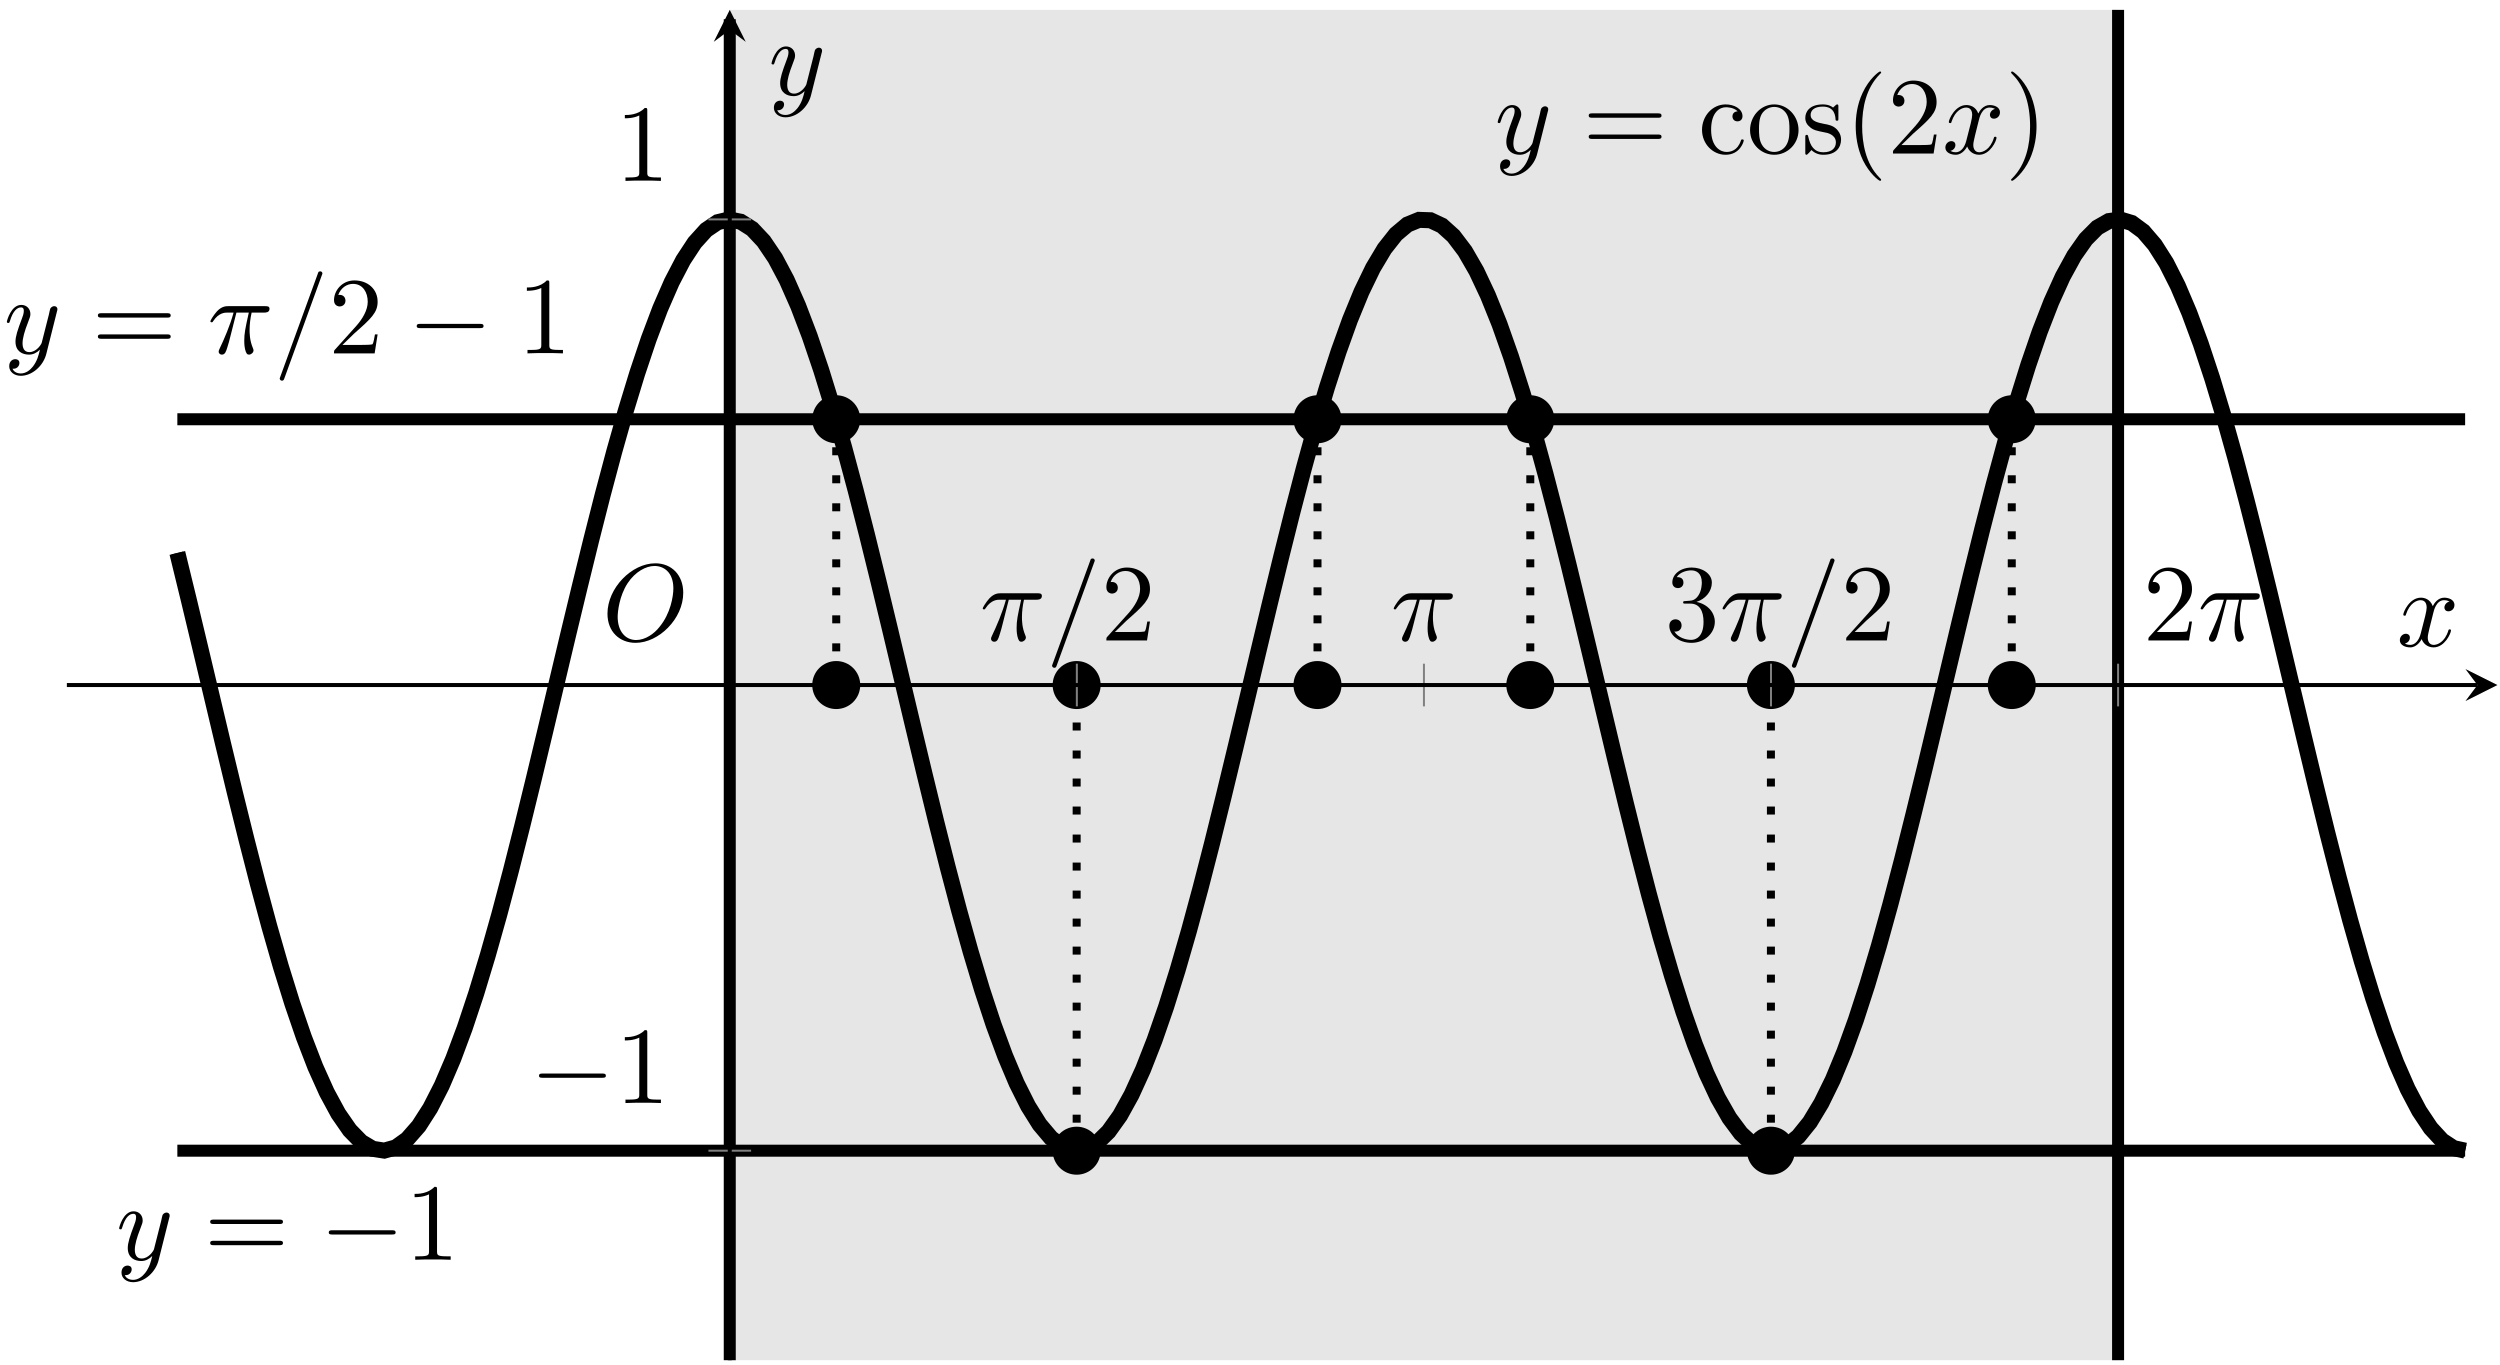 <?xml version="1.0" encoding="UTF-8"?>
<svg xmlns="http://www.w3.org/2000/svg" xmlns:xlink="http://www.w3.org/1999/xlink" width="249pt" height="136pt" viewBox="0 0 249 136" version="1.1">
<defs>
<g>
<symbol overflow="visible" id="glyph0-0">
<path style="stroke:none;" d=""/>
</symbol>
<symbol overflow="visible" id="glyph0-1">
<path style="stroke:none;" d="M 5.297 -4.156 C 5.344 -4.312 5.344 -4.328 5.344 -4.406 C 5.344 -4.609 5.188 -4.703 5.031 -4.703 C 4.922 -4.703 4.75 -4.641 4.641 -4.469 C 4.625 -4.422 4.531 -4.078 4.5 -3.875 C 4.422 -3.594 4.344 -3.297 4.281 -3.016 L 3.781 -1.047 C 3.734 -0.891 3.266 -0.125 2.547 -0.125 C 2 -0.125 1.875 -0.594 1.875 -1 C 1.875 -1.5 2.062 -2.188 2.438 -3.141 C 2.609 -3.594 2.656 -3.703 2.656 -3.922 C 2.656 -4.422 2.297 -4.828 1.75 -4.828 C 0.719 -4.828 0.312 -3.234 0.312 -3.141 C 0.312 -3.031 0.422 -3.031 0.453 -3.031 C 0.562 -3.031 0.562 -3.047 0.625 -3.234 C 0.922 -4.25 1.359 -4.578 1.719 -4.578 C 1.812 -4.578 2 -4.578 2 -4.234 C 2 -3.953 1.891 -3.672 1.812 -3.469 C 1.375 -2.312 1.172 -1.688 1.172 -1.172 C 1.172 -0.203 1.859 0.125 2.516 0.125 C 2.938 0.125 3.297 -0.062 3.609 -0.375 C 3.469 0.203 3.344 0.734 2.906 1.312 C 2.625 1.672 2.203 2 1.703 2 C 1.547 2 1.062 1.969 0.875 1.531 C 1.047 1.531 1.188 1.531 1.344 1.406 C 1.453 1.312 1.562 1.172 1.562 0.953 C 1.562 0.625 1.266 0.578 1.156 0.578 C 0.906 0.578 0.547 0.75 0.547 1.281 C 0.547 1.828 1.031 2.234 1.703 2.234 C 2.828 2.234 3.953 1.25 4.25 0.016 Z M 5.297 -4.156 "/>
</symbol>
<symbol overflow="visible" id="glyph0-2">
<path style="stroke:none;" d="M 2.891 -4.062 L 4.125 -4.062 C 3.766 -2.453 3.672 -1.984 3.672 -1.25 C 3.672 -1.094 3.672 -0.797 3.75 -0.422 C 3.859 0.047 3.984 0.125 4.141 0.125 C 4.359 0.125 4.594 -0.078 4.594 -0.297 C 4.594 -0.359 4.594 -0.375 4.531 -0.531 C 4.203 -1.312 4.203 -2.031 4.203 -2.328 C 4.203 -2.906 4.281 -3.5 4.406 -4.062 L 5.656 -4.062 C 5.797 -4.062 6.188 -4.062 6.188 -4.438 C 6.188 -4.703 5.953 -4.703 5.75 -4.703 L 2.094 -4.703 C 1.859 -4.703 1.438 -4.703 0.953 -4.188 C 0.578 -3.766 0.297 -3.266 0.297 -3.203 C 0.297 -3.203 0.297 -3.094 0.422 -3.094 C 0.516 -3.094 0.531 -3.141 0.594 -3.234 C 1.141 -4.062 1.766 -4.062 1.984 -4.062 L 2.609 -4.062 C 2.25 -2.75 1.672 -1.422 1.203 -0.438 C 1.125 -0.266 1.125 -0.25 1.125 -0.172 C 1.125 0.031 1.297 0.125 1.438 0.125 C 1.766 0.125 1.859 -0.188 1.984 -0.594 C 2.141 -1.094 2.141 -1.109 2.281 -1.656 Z M 2.891 -4.062 "/>
</symbol>
<symbol overflow="visible" id="glyph0-3">
<path style="stroke:none;" d="M 4.781 -7.766 C 4.844 -7.906 4.844 -7.953 4.844 -7.969 C 4.844 -8.078 4.75 -8.172 4.625 -8.172 C 4.547 -8.172 4.469 -8.141 4.438 -8.078 L 0.656 2.312 C 0.594 2.453 0.594 2.5 0.594 2.516 C 0.594 2.625 0.703 2.719 0.812 2.719 C 0.953 2.719 1 2.656 1.062 2.469 Z M 4.781 -7.766 "/>
</symbol>
<symbol overflow="visible" id="glyph0-4">
<path style="stroke:none;" d="M 3.641 -3.297 C 3.703 -3.578 3.953 -4.578 4.719 -4.578 C 4.781 -4.578 5.031 -4.578 5.266 -4.438 C 4.969 -4.391 4.75 -4.109 4.75 -3.844 C 4.75 -3.672 4.859 -3.469 5.156 -3.469 C 5.406 -3.469 5.75 -3.672 5.75 -4.094 C 5.75 -4.672 5.109 -4.828 4.734 -4.828 C 4.094 -4.828 3.719 -4.25 3.594 -3.984 C 3.312 -4.719 2.719 -4.828 2.406 -4.828 C 1.281 -4.828 0.656 -3.406 0.656 -3.141 C 0.656 -3.031 0.766 -3.031 0.781 -3.031 C 0.875 -3.031 0.906 -3.047 0.922 -3.156 C 1.297 -4.312 2.016 -4.578 2.391 -4.578 C 2.594 -4.578 2.984 -4.484 2.984 -3.844 C 2.984 -3.516 2.797 -2.781 2.391 -1.25 C 2.219 -0.578 1.828 -0.125 1.359 -0.125 C 1.281 -0.125 1.031 -0.125 0.812 -0.266 C 1.078 -0.312 1.312 -0.547 1.312 -0.844 C 1.312 -1.141 1.078 -1.234 0.922 -1.234 C 0.594 -1.234 0.312 -0.953 0.312 -0.594 C 0.312 -0.094 0.859 0.125 1.344 0.125 C 2.062 0.125 2.453 -0.641 2.484 -0.703 C 2.625 -0.312 3.016 0.125 3.672 0.125 C 4.781 0.125 5.406 -1.281 5.406 -1.562 C 5.406 -1.672 5.312 -1.672 5.281 -1.672 C 5.188 -1.672 5.156 -1.625 5.141 -1.547 C 4.781 -0.375 4.031 -0.125 3.688 -0.125 C 3.266 -0.125 3.094 -0.469 3.094 -0.844 C 3.094 -1.078 3.156 -1.312 3.266 -1.797 Z M 3.641 -3.297 "/>
</symbol>
<symbol overflow="visible" id="glyph0-5">
<path style="stroke:none;" d="M 8.078 -4.75 C 8.078 -6.516 6.922 -7.688 5.297 -7.688 C 2.938 -7.688 0.531 -5.219 0.531 -2.672 C 0.531 -0.859 1.75 0.234 3.328 0.234 C 5.641 0.234 8.078 -2.156 8.078 -4.75 Z M 3.391 -0.047 C 2.312 -0.047 1.547 -0.922 1.547 -2.359 C 1.547 -2.844 1.703 -4.438 2.547 -5.719 C 3.297 -6.844 4.359 -7.422 5.219 -7.422 C 6.125 -7.422 7.094 -6.812 7.094 -5.188 C 7.094 -4.391 6.812 -2.688 5.719 -1.359 C 5.203 -0.688 4.312 -0.047 3.391 -0.047 Z M 3.391 -0.047 "/>
</symbol>
<symbol overflow="visible" id="glyph1-0">
<path style="stroke:none;" d=""/>
</symbol>
<symbol overflow="visible" id="glyph1-1">
<path style="stroke:none;" d="M 7.5 -3.562 C 7.656 -3.562 7.859 -3.562 7.859 -3.781 C 7.859 -4 7.656 -4 7.5 -4 L 0.969 -4 C 0.812 -4 0.609 -4 0.609 -3.781 C 0.609 -3.562 0.812 -3.562 0.984 -3.562 Z M 7.5 -1.453 C 7.656 -1.453 7.859 -1.453 7.859 -1.672 C 7.859 -1.891 7.656 -1.891 7.5 -1.891 L 0.984 -1.891 C 0.812 -1.891 0.609 -1.891 0.609 -1.672 C 0.609 -1.453 0.812 -1.453 0.969 -1.453 Z M 7.5 -1.453 "/>
</symbol>
<symbol overflow="visible" id="glyph1-2">
<path style="stroke:none;" d="M 3.203 -6.984 C 3.203 -7.234 3.203 -7.266 2.953 -7.266 C 2.281 -6.562 1.312 -6.562 0.969 -6.562 L 0.969 -6.234 C 1.188 -6.234 1.828 -6.234 2.406 -6.516 L 2.406 -0.859 C 2.406 -0.469 2.359 -0.344 1.391 -0.344 L 1.031 -0.344 L 1.031 0 C 1.422 -0.031 2.359 -0.031 2.797 -0.031 C 3.234 -0.031 4.188 -0.031 4.562 0 L 4.562 -0.344 L 4.219 -0.344 C 3.234 -0.344 3.203 -0.453 3.203 -0.859 Z M 3.203 -6.984 "/>
</symbol>
<symbol overflow="visible" id="glyph1-3">
<path style="stroke:none;" d="M 1.391 -0.844 L 2.547 -1.969 C 4.25 -3.469 4.891 -4.062 4.891 -5.141 C 4.891 -6.391 3.922 -7.266 2.578 -7.266 C 1.359 -7.266 0.547 -6.266 0.547 -5.297 C 0.547 -4.672 1.094 -4.672 1.125 -4.672 C 1.312 -4.672 1.688 -4.812 1.688 -5.25 C 1.688 -5.547 1.5 -5.828 1.109 -5.828 C 1.031 -5.828 1 -5.828 0.969 -5.812 C 1.219 -6.516 1.812 -6.922 2.438 -6.922 C 3.438 -6.922 3.906 -6.047 3.906 -5.141 C 3.906 -4.281 3.359 -3.406 2.766 -2.734 L 0.672 -0.406 C 0.547 -0.281 0.547 -0.266 0.547 0 L 4.594 0 L 4.891 -1.891 L 4.625 -1.891 C 4.562 -1.578 4.5 -1.094 4.391 -0.922 C 4.312 -0.844 3.594 -0.844 3.344 -0.844 Z M 1.391 -0.844 "/>
</symbol>
<symbol overflow="visible" id="glyph1-4">
<path style="stroke:none;" d="M 1.281 -2.375 C 1.281 -4.156 2.172 -4.609 2.75 -4.609 C 2.844 -4.609 3.531 -4.609 3.922 -4.203 C 3.469 -4.172 3.406 -3.844 3.406 -3.703 C 3.406 -3.422 3.594 -3.203 3.906 -3.203 C 4.188 -3.203 4.406 -3.391 4.406 -3.719 C 4.406 -4.453 3.578 -4.891 2.734 -4.891 C 1.375 -4.891 0.375 -3.703 0.375 -2.359 C 0.375 -0.953 1.453 0.125 2.719 0.125 C 4.172 0.125 4.531 -1.188 4.531 -1.297 C 4.531 -1.406 4.422 -1.406 4.391 -1.406 C 4.281 -1.406 4.266 -1.359 4.25 -1.297 C 3.922 -0.281 3.219 -0.156 2.812 -0.156 C 2.234 -0.156 1.281 -0.625 1.281 -2.375 Z M 1.281 -2.375 "/>
</symbol>
<symbol overflow="visible" id="glyph1-5">
<path style="stroke:none;" d="M 5.141 -2.328 C 5.141 -3.734 4.047 -4.891 2.719 -4.891 C 1.359 -4.891 0.312 -3.703 0.312 -2.328 C 0.312 -0.922 1.438 0.125 2.719 0.125 C 4.031 0.125 5.141 -0.953 5.141 -2.328 Z M 2.719 -0.156 C 2.25 -0.156 1.781 -0.375 1.484 -0.891 C 1.203 -1.359 1.203 -2.031 1.203 -2.422 C 1.203 -2.844 1.203 -3.438 1.469 -3.922 C 1.766 -4.422 2.281 -4.641 2.719 -4.641 C 3.203 -4.641 3.672 -4.406 3.953 -3.938 C 4.234 -3.469 4.234 -2.828 4.234 -2.422 C 4.234 -2.031 4.234 -1.438 3.984 -0.953 C 3.75 -0.469 3.266 -0.156 2.719 -0.156 Z M 2.719 -0.156 "/>
</symbol>
<symbol overflow="visible" id="glyph1-6">
<path style="stroke:none;" d="M 2.266 -2.109 C 2.516 -2.078 3.406 -1.891 3.406 -1.109 C 3.406 -0.562 3.016 -0.125 2.172 -0.125 C 1.25 -0.125 0.859 -0.734 0.656 -1.672 C 0.625 -1.812 0.609 -1.859 0.5 -1.859 C 0.359 -1.859 0.359 -1.781 0.359 -1.578 L 0.359 -0.141 C 0.359 0.047 0.359 0.125 0.484 0.125 C 0.531 0.125 0.547 0.109 0.75 -0.094 C 0.781 -0.125 0.781 -0.141 0.969 -0.344 C 1.453 0.109 1.938 0.125 2.172 0.125 C 3.422 0.125 3.922 -0.609 3.922 -1.391 C 3.922 -1.969 3.594 -2.297 3.469 -2.438 C 3.109 -2.781 2.688 -2.875 2.219 -2.953 C 1.609 -3.078 0.891 -3.219 0.891 -3.844 C 0.891 -4.234 1.172 -4.672 2.109 -4.672 C 3.297 -4.672 3.359 -3.703 3.375 -3.359 C 3.391 -3.266 3.484 -3.266 3.516 -3.266 C 3.656 -3.266 3.656 -3.312 3.656 -3.516 L 3.656 -4.625 C 3.656 -4.812 3.656 -4.891 3.531 -4.891 C 3.484 -4.891 3.453 -4.891 3.312 -4.75 C 3.281 -4.719 3.172 -4.609 3.125 -4.578 C 2.719 -4.891 2.266 -4.891 2.109 -4.891 C 0.781 -4.891 0.359 -4.156 0.359 -3.547 C 0.359 -3.156 0.531 -2.859 0.828 -2.625 C 1.172 -2.328 1.484 -2.266 2.266 -2.109 Z M 2.266 -2.109 "/>
</symbol>
<symbol overflow="visible" id="glyph1-7">
<path style="stroke:none;" d="M 3.609 2.625 C 3.609 2.578 3.609 2.562 3.422 2.375 C 2.062 1 1.719 -1.062 1.719 -2.719 C 1.719 -4.625 2.125 -6.516 3.469 -7.891 C 3.609 -8.016 3.609 -8.031 3.609 -8.078 C 3.609 -8.141 3.562 -8.172 3.5 -8.172 C 3.391 -8.172 2.406 -7.438 1.766 -6.047 C 1.203 -4.859 1.078 -3.641 1.078 -2.719 C 1.078 -1.875 1.203 -0.562 1.797 0.672 C 2.453 2.016 3.391 2.719 3.5 2.719 C 3.562 2.719 3.609 2.688 3.609 2.625 Z M 3.609 2.625 "/>
</symbol>
<symbol overflow="visible" id="glyph1-8">
<path style="stroke:none;" d="M 3.156 -2.719 C 3.156 -3.578 3.031 -4.891 2.438 -6.125 C 1.781 -7.469 0.844 -8.172 0.734 -8.172 C 0.672 -8.172 0.625 -8.141 0.625 -8.078 C 0.625 -8.031 0.625 -8.016 0.828 -7.812 C 1.891 -6.734 2.516 -5 2.516 -2.719 C 2.516 -0.859 2.109 1.062 0.766 2.438 C 0.625 2.562 0.625 2.578 0.625 2.625 C 0.625 2.688 0.672 2.719 0.734 2.719 C 0.844 2.719 1.828 1.984 2.469 0.594 C 3.016 -0.594 3.156 -1.812 3.156 -2.719 Z M 3.156 -2.719 "/>
</symbol>
<symbol overflow="visible" id="glyph1-9">
<path style="stroke:none;" d="M 3.156 -3.844 C 4.062 -4.141 4.688 -4.891 4.688 -5.766 C 4.688 -6.656 3.734 -7.266 2.688 -7.266 C 1.578 -7.266 0.75 -6.609 0.75 -5.781 C 0.75 -5.422 1 -5.219 1.312 -5.219 C 1.641 -5.219 1.859 -5.453 1.859 -5.766 C 1.859 -6.312 1.359 -6.312 1.188 -6.312 C 1.531 -6.844 2.25 -6.984 2.641 -6.984 C 3.094 -6.984 3.688 -6.75 3.688 -5.766 C 3.688 -5.641 3.672 -5 3.375 -4.531 C 3.047 -4 2.688 -3.969 2.406 -3.953 C 2.328 -3.953 2.062 -3.922 1.984 -3.922 C 1.891 -3.922 1.828 -3.906 1.828 -3.797 C 1.828 -3.672 1.891 -3.672 2.078 -3.672 L 2.562 -3.672 C 3.453 -3.672 3.859 -2.938 3.859 -1.859 C 3.859 -0.375 3.109 -0.062 2.625 -0.062 C 2.156 -0.062 1.344 -0.25 0.953 -0.891 C 1.344 -0.844 1.672 -1.078 1.672 -1.5 C 1.672 -1.891 1.391 -2.109 1.062 -2.109 C 0.812 -2.109 0.453 -1.953 0.453 -1.469 C 0.453 -0.484 1.469 0.234 2.656 0.234 C 3.984 0.234 4.984 -0.75 4.984 -1.859 C 4.984 -2.766 4.297 -3.609 3.156 -3.844 Z M 3.156 -3.844 "/>
</symbol>
<symbol overflow="visible" id="glyph2-0">
<path style="stroke:none;" d=""/>
</symbol>
<symbol overflow="visible" id="glyph2-1">
<path style="stroke:none;" d="M 7.188 -2.516 C 7.375 -2.516 7.562 -2.516 7.562 -2.719 C 7.562 -2.938 7.375 -2.938 7.188 -2.938 L 1.281 -2.938 C 1.094 -2.938 0.906 -2.938 0.906 -2.719 C 0.906 -2.516 1.094 -2.516 1.281 -2.516 Z M 7.188 -2.516 "/>
</symbol>
</g>
<clipPath id="clip1">
  <path d="M 72 0.98 L 211 0.98 L 211 135.477 L 72 135.477 Z M 72 0.98 "/>
</clipPath>
<clipPath id="clip2">
  <path d="M 6.66 0.98 L 248.746 0.98 L 248.746 135.477 L 6.66 135.477 Z M 6.66 0.98 "/>
</clipPath>
<clipPath id="clip3">
  <path d="M 6.66 4 L 248.746 4 L 248.746 132 L 6.66 132 Z M 6.66 4 "/>
</clipPath>
<clipPath id="clip4">
  <path d="M 210 0.98 L 212 0.98 L 212 135.477 L 210 135.477 Z M 210 0.98 "/>
</clipPath>
<clipPath id="clip5">
  <path d="M 72 1 L 74 1 L 74 135.477 L 72 135.477 Z M 72 1 "/>
</clipPath>
</defs>
<g id="surface1">
<g clip-path="url(#clip1)" clip-rule="nonzero">
<path style=" stroke:none;fill-rule:nonzero;fill:rgb(89.999%,89.999%,89.999%);fill-opacity:1;" d="M 72.684 300.121 L 210.961 300.121 L 210.961 -163.66 L 72.684 -163.66 Z M 72.684 300.121 "/>
</g>
<g clip-path="url(#clip2)" clip-rule="nonzero">
<path style="fill:none;stroke-width:1.594;stroke-linecap:butt;stroke-linejoin:miter;stroke:rgb(0%,0%,0%);stroke-opacity:1;stroke-miterlimit:10;" d="M 11.005 80.404 L 12.15 75.712 L 13.294 70.931 L 14.439 66.111 L 15.583 61.298 L 16.728 56.556 L 17.876 51.923 L 19.021 47.462 L 20.165 43.212 L 21.31 39.22 L 22.454 35.537 L 23.599 32.193 L 24.743 29.228 L 25.892 26.673 L 27.036 24.56 L 28.181 22.908 L 29.325 21.736 L 30.47 21.056 L 31.614 20.876 L 32.759 21.197 L 33.904 22.017 L 35.052 23.326 L 36.196 25.111 L 37.341 27.353 L 38.486 30.025 L 39.63 33.099 L 40.775 36.541 L 41.919 40.318 L 43.068 44.384 L 44.212 48.701 L 45.357 53.216 L 46.501 57.884 L 47.646 62.654 L 48.79 67.47 L 49.935 72.283 L 51.083 77.044 L 52.228 81.701 L 53.372 86.201 L 54.517 90.494 L 55.661 94.537 L 56.806 98.287 L 57.95 101.697 L 59.095 104.736 L 60.243 107.369 L 61.388 109.568 L 62.532 111.31 L 63.677 112.576 L 64.821 113.349 L 65.966 113.623 L 67.111 113.396 L 68.259 112.673 L 69.403 111.455 L 70.548 109.759 L 71.693 107.603 L 72.837 105.013 L 73.982 102.013 L 75.126 98.638 L 76.275 94.919 L 77.419 90.908 L 78.564 86.634 L 79.708 82.154 L 80.853 77.509 L 81.997 72.759 L 83.142 67.947 L 84.29 63.126 L 85.435 58.349 L 86.579 53.669 L 87.724 49.138 L 88.868 44.802 L 90.013 40.705 L 91.157 36.9 L 92.302 33.423 L 93.45 30.31 L 94.595 27.595 L 95.739 25.314 L 96.884 23.482 L 98.028 22.126 L 99.173 21.259 L 100.318 20.888 L 101.466 21.017 L 102.611 21.65 L 103.755 22.775 L 104.9 24.376 L 106.044 26.447 L 107.189 28.958 L 108.333 31.88 L 109.482 35.189 L 110.626 38.845 L 111.771 42.806 L 112.915 47.033 L 114.06 51.478 L 115.204 56.091 L 116.349 60.83 L 117.497 65.634 L 118.642 70.455 L 119.786 75.244 L 120.931 79.947 L 122.075 84.509 L 123.22 88.888 L 124.364 93.033 L 125.509 96.896 L 126.657 100.439 L 127.802 103.626 L 128.946 106.415 L 130.091 108.783 L 131.236 110.701 L 132.38 112.15 L 133.525 113.111 L 134.673 113.58 L 135.818 113.54 L 136.962 113.005 L 138.107 111.974 L 139.251 110.462 L 140.396 108.478 L 141.54 106.048 L 142.689 103.201 L 143.833 99.962 L 144.978 96.373 L 146.122 92.466 L 147.267 88.287 L 148.411 83.88 L 149.556 79.294 L 150.7 74.576 L 151.849 69.779 L 152.993 64.958 L 154.138 60.158 L 155.282 55.435 L 156.427 50.841 L 157.571 46.423 L 158.716 42.232 L 159.864 38.314 L 161.009 34.705 L 162.154 31.447 L 163.298 28.58 L 164.443 26.13 L 165.587 24.126 L 166.732 22.587 L 167.88 21.529 L 169.025 20.97 L 170.169 20.908 L 171.314 21.349 L 172.458 22.287 L 173.603 23.708 L 174.747 25.607 L 175.896 27.951 L 177.04 30.72 L 178.185 33.888 L 179.329 37.416 L 180.474 41.263 L 181.618 45.396 L 182.763 49.763 L 183.907 54.318 L 185.056 59.013 L 186.2 63.802 L 187.345 68.623 L 188.489 73.431 L 189.634 78.169 L 190.779 82.794 L 191.923 87.248 L 193.071 91.486 L 194.216 95.462 L 195.361 99.13 L 196.505 102.458 L 197.65 105.404 L 198.794 107.935 L 199.939 110.025 L 201.087 111.654 L 202.232 112.806 L 203.376 113.458 L 204.521 113.615 L 205.665 113.271 L 206.81 112.427 L 207.954 111.095 L 209.103 109.287 L 210.247 107.025 L 211.392 104.333 L 212.536 101.24 L 213.681 97.779 L 214.825 93.986 L 215.97 89.908 L 217.114 85.58 L 218.263 81.056 L 219.407 76.384 L 220.552 71.611 L 222.841 61.978 L 223.986 57.22 L 225.13 52.572 L 226.279 48.083 L 227.423 43.798 L 228.568 39.771 L 229.712 36.037 L 230.857 32.642 L 232.001 29.623 L 233.146 27.009 L 234.294 24.833 L 235.439 23.115 L 236.583 21.873 L 237.728 21.123 L 238.872 20.873 " transform="matrix(1,0,0,-1,6.659,135.478)"/>
</g>
<g clip-path="url(#clip3)" clip-rule="nonzero">
<path style="fill:none;stroke-width:1.196;stroke-linecap:butt;stroke-linejoin:miter;stroke:rgb(0%,0%,0%);stroke-opacity:1;stroke-miterlimit:10;" d="M 11.005 80.404 L 12.15 75.712 L 13.294 70.931 L 14.439 66.111 L 15.583 61.298 L 16.728 56.556 L 17.876 51.923 L 19.021 47.462 L 20.165 43.212 L 21.31 39.22 L 22.454 35.537 L 23.599 32.193 L 24.743 29.228 L 25.892 26.673 L 27.036 24.56 L 28.181 22.908 L 29.325 21.736 L 30.47 21.056 L 31.614 20.876 L 32.759 21.197 L 33.904 22.017 L 35.052 23.326 L 36.196 25.111 L 37.341 27.353 L 38.486 30.025 L 39.63 33.099 L 40.775 36.541 L 41.919 40.318 L 43.068 44.384 L 44.212 48.701 L 45.357 53.216 L 46.501 57.884 L 47.646 62.654 L 48.79 67.47 L 49.935 72.283 L 51.083 77.044 L 52.228 81.701 L 53.372 86.201 L 54.517 90.494 L 55.661 94.537 L 56.806 98.287 L 57.95 101.697 L 59.095 104.736 L 60.243 107.369 L 61.388 109.568 L 62.532 111.31 L 63.677 112.576 L 64.821 113.349 L 65.966 113.623 L 67.111 113.396 L 68.259 112.673 L 69.403 111.455 L 70.548 109.759 L 71.693 107.603 L 72.837 105.013 L 73.982 102.013 L 75.126 98.638 L 76.275 94.919 L 77.419 90.908 L 78.564 86.634 L 79.708 82.154 L 80.853 77.509 L 81.997 72.759 L 83.142 67.947 L 84.29 63.126 L 85.435 58.349 L 86.579 53.669 L 87.724 49.138 L 88.868 44.802 L 90.013 40.705 L 91.157 36.9 L 92.302 33.423 L 93.45 30.31 L 94.595 27.595 L 95.739 25.314 L 96.884 23.482 L 98.028 22.126 L 99.173 21.259 L 100.318 20.888 L 101.466 21.017 L 102.611 21.65 L 103.755 22.775 L 104.9 24.376 L 106.044 26.447 L 107.189 28.958 L 108.333 31.88 L 109.482 35.189 L 110.626 38.845 L 111.771 42.806 L 112.915 47.033 L 114.06 51.478 L 115.204 56.091 L 116.349 60.83 L 117.497 65.634 L 118.642 70.455 L 119.786 75.244 L 120.931 79.947 L 122.075 84.509 L 123.22 88.888 L 124.364 93.033 L 125.509 96.896 L 126.657 100.439 L 127.802 103.626 L 128.946 106.415 L 130.091 108.783 L 131.236 110.701 L 132.38 112.15 L 133.525 113.111 L 134.673 113.58 L 135.818 113.54 L 136.962 113.005 L 138.107 111.974 L 139.251 110.462 L 140.396 108.478 L 141.54 106.048 L 142.689 103.201 L 143.833 99.962 L 144.978 96.373 L 146.122 92.466 L 147.267 88.287 L 148.411 83.88 L 149.556 79.294 L 150.7 74.576 L 151.849 69.779 L 152.993 64.958 L 154.138 60.158 L 155.282 55.435 L 156.427 50.841 L 157.571 46.423 L 158.716 42.232 L 159.864 38.314 L 161.009 34.705 L 162.154 31.447 L 163.298 28.58 L 164.443 26.13 L 165.587 24.126 L 166.732 22.587 L 167.88 21.529 L 169.025 20.97 L 170.169 20.908 L 171.314 21.349 L 172.458 22.287 L 173.603 23.708 L 174.747 25.607 L 175.896 27.951 L 177.04 30.72 L 178.185 33.888 L 179.329 37.416 L 180.474 41.263 L 181.618 45.396 L 182.763 49.763 L 183.907 54.318 L 185.056 59.013 L 186.2 63.802 L 187.345 68.623 L 188.489 73.431 L 189.634 78.169 L 190.779 82.794 L 191.923 87.248 L 193.071 91.486 L 194.216 95.462 L 195.361 99.13 L 196.505 102.458 L 197.65 105.404 L 198.794 107.935 L 199.939 110.025 L 201.087 111.654 L 202.232 112.806 L 203.376 113.458 L 204.521 113.615 L 205.665 113.271 L 206.81 112.427 L 207.954 111.095 L 209.103 109.287 L 210.247 107.025 L 211.392 104.333 L 212.536 101.24 L 213.681 97.779 L 214.825 93.986 L 215.97 89.908 L 217.114 85.58 L 218.263 81.056 L 219.407 76.384 L 220.552 71.611 L 222.841 61.978 L 223.986 57.22 L 225.13 52.572 L 226.279 48.083 L 227.423 43.798 L 228.568 39.771 L 229.712 36.037 L 230.857 32.642 L 232.001 29.623 L 233.146 27.009 L 234.294 24.833 L 235.439 23.115 L 236.583 21.873 L 237.728 21.123 L 238.872 20.873 " transform="matrix(1,0,0,-1,6.659,135.478)"/>
</g>
<path style="fill:none;stroke-width:1.196;stroke-linecap:butt;stroke-linejoin:miter;stroke:rgb(0%,0%,0%);stroke-opacity:1;stroke-miterlimit:10;" d="M 11.005 20.869 L 238.868 20.869 " transform="matrix(1,0,0,-1,6.659,135.478)"/>
<path style="fill:none;stroke-width:1.196;stroke-linecap:butt;stroke-linejoin:miter;stroke:rgb(0%,0%,0%);stroke-opacity:1;stroke-miterlimit:10;" d="M 11.005 93.72 L 238.868 93.72 " transform="matrix(1,0,0,-1,6.659,135.478)"/>
<path style="fill:none;stroke-width:0.797;stroke-linecap:butt;stroke-linejoin:miter;stroke:rgb(0%,0%,0%);stroke-opacity:1;stroke-dasharray:0.797,1.993;stroke-miterlimit:10;" d="M 76.63 93.72 L 76.63 67.248 " transform="matrix(1,0,0,-1,6.659,135.478)"/>
<path style="fill-rule:nonzero;fill:rgb(0%,0%,0%);fill-opacity:1;stroke-width:0.797;stroke-linecap:butt;stroke-linejoin:miter;stroke:rgb(0%,0%,0%);stroke-opacity:1;stroke-miterlimit:10;" d="M 78.622 93.72 C 78.622 94.822 77.732 95.712 76.63 95.712 C 75.532 95.712 74.638 94.822 74.638 93.72 C 74.638 92.619 75.532 91.728 76.63 91.728 C 77.732 91.728 78.622 92.619 78.622 93.72 Z M 78.622 93.72 " transform="matrix(1,0,0,-1,6.659,135.478)"/>
<path style="fill-rule:nonzero;fill:rgb(0%,0%,0%);fill-opacity:1;stroke-width:0.797;stroke-linecap:butt;stroke-linejoin:miter;stroke:rgb(0%,0%,0%);stroke-opacity:1;stroke-miterlimit:10;" d="M 78.622 67.248 C 78.622 68.349 77.732 69.24 76.63 69.24 C 75.532 69.24 74.638 68.349 74.638 67.248 C 74.638 66.146 75.532 65.255 76.63 65.255 C 77.732 65.255 78.622 66.146 78.622 67.248 Z M 78.622 67.248 " transform="matrix(1,0,0,-1,6.659,135.478)"/>
<path style="fill:none;stroke-width:0.797;stroke-linecap:butt;stroke-linejoin:miter;stroke:rgb(0%,0%,0%);stroke-opacity:1;stroke-dasharray:0.797,1.993;stroke-miterlimit:10;" d="M 124.564 93.72 L 124.564 67.248 " transform="matrix(1,0,0,-1,6.659,135.478)"/>
<path style="fill-rule:nonzero;fill:rgb(0%,0%,0%);fill-opacity:1;stroke-width:0.797;stroke-linecap:butt;stroke-linejoin:miter;stroke:rgb(0%,0%,0%);stroke-opacity:1;stroke-miterlimit:10;" d="M 126.556 93.72 C 126.556 94.822 125.665 95.712 124.564 95.712 C 123.466 95.712 122.571 94.822 122.571 93.72 C 122.571 92.619 123.466 91.728 124.564 91.728 C 125.665 91.728 126.556 92.619 126.556 93.72 Z M 126.556 93.72 " transform="matrix(1,0,0,-1,6.659,135.478)"/>
<path style="fill-rule:nonzero;fill:rgb(0%,0%,0%);fill-opacity:1;stroke-width:0.797;stroke-linecap:butt;stroke-linejoin:miter;stroke:rgb(0%,0%,0%);stroke-opacity:1;stroke-miterlimit:10;" d="M 126.556 67.248 C 126.556 68.349 125.665 69.24 124.564 69.24 C 123.466 69.24 122.571 68.349 122.571 67.248 C 122.571 66.146 123.466 65.255 124.564 65.255 C 125.665 65.255 126.556 66.146 126.556 67.248 Z M 126.556 67.248 " transform="matrix(1,0,0,-1,6.659,135.478)"/>
<path style="fill:none;stroke-width:0.797;stroke-linecap:butt;stroke-linejoin:miter;stroke:rgb(0%,0%,0%);stroke-opacity:1;stroke-dasharray:0.797,1.993;stroke-miterlimit:10;" d="M 145.759 93.72 L 145.759 67.248 " transform="matrix(1,0,0,-1,6.659,135.478)"/>
<path style="fill-rule:nonzero;fill:rgb(0%,0%,0%);fill-opacity:1;stroke-width:0.797;stroke-linecap:butt;stroke-linejoin:miter;stroke:rgb(0%,0%,0%);stroke-opacity:1;stroke-miterlimit:10;" d="M 147.751 93.72 C 147.751 94.822 146.861 95.712 145.759 95.712 C 144.657 95.712 143.767 94.822 143.767 93.72 C 143.767 92.619 144.657 91.728 145.759 91.728 C 146.861 91.728 147.751 92.619 147.751 93.72 Z M 147.751 93.72 " transform="matrix(1,0,0,-1,6.659,135.478)"/>
<path style="fill-rule:nonzero;fill:rgb(0%,0%,0%);fill-opacity:1;stroke-width:0.797;stroke-linecap:butt;stroke-linejoin:miter;stroke:rgb(0%,0%,0%);stroke-opacity:1;stroke-miterlimit:10;" d="M 147.751 67.248 C 147.751 68.349 146.861 69.24 145.759 69.24 C 144.657 69.24 143.767 68.349 143.767 67.248 C 143.767 66.146 144.657 65.255 145.759 65.255 C 146.861 65.255 147.751 66.146 147.751 67.248 Z M 147.751 67.248 " transform="matrix(1,0,0,-1,6.659,135.478)"/>
<path style="fill:none;stroke-width:0.797;stroke-linecap:butt;stroke-linejoin:miter;stroke:rgb(0%,0%,0%);stroke-opacity:1;stroke-dasharray:0.797,1.993;stroke-miterlimit:10;" d="M 193.712 93.72 L 193.712 67.248 " transform="matrix(1,0,0,-1,6.659,135.478)"/>
<path style="fill-rule:nonzero;fill:rgb(0%,0%,0%);fill-opacity:1;stroke-width:0.797;stroke-linecap:butt;stroke-linejoin:miter;stroke:rgb(0%,0%,0%);stroke-opacity:1;stroke-miterlimit:10;" d="M 195.704 93.72 C 195.704 94.822 194.814 95.712 193.712 95.712 C 192.614 95.712 191.72 94.822 191.72 93.72 C 191.72 92.619 192.614 91.728 193.712 91.728 C 194.814 91.728 195.704 92.619 195.704 93.72 Z M 195.704 93.72 " transform="matrix(1,0,0,-1,6.659,135.478)"/>
<path style="fill-rule:nonzero;fill:rgb(0%,0%,0%);fill-opacity:1;stroke-width:0.797;stroke-linecap:butt;stroke-linejoin:miter;stroke:rgb(0%,0%,0%);stroke-opacity:1;stroke-miterlimit:10;" d="M 195.704 67.248 C 195.704 68.349 194.814 69.24 193.712 69.24 C 192.614 69.24 191.72 68.349 191.72 67.248 C 191.72 66.146 192.614 65.255 193.712 65.255 C 194.814 65.255 195.704 66.146 195.704 67.248 Z M 195.704 67.248 " transform="matrix(1,0,0,-1,6.659,135.478)"/>
<path style="fill:none;stroke-width:0.797;stroke-linecap:butt;stroke-linejoin:miter;stroke:rgb(0%,0%,0%);stroke-opacity:1;stroke-dasharray:0.797,1.993;stroke-miterlimit:10;" d="M 100.575 20.869 L 100.575 67.248 " transform="matrix(1,0,0,-1,6.659,135.478)"/>
<path style="fill-rule:nonzero;fill:rgb(0%,0%,0%);fill-opacity:1;stroke-width:0.797;stroke-linecap:butt;stroke-linejoin:miter;stroke:rgb(0%,0%,0%);stroke-opacity:1;stroke-miterlimit:10;" d="M 102.568 20.869 C 102.568 21.97 101.677 22.861 100.575 22.861 C 99.474 22.861 98.583 21.97 98.583 20.869 C 98.583 19.771 99.474 18.876 100.575 18.876 C 101.677 18.876 102.568 19.771 102.568 20.869 Z M 102.568 20.869 " transform="matrix(1,0,0,-1,6.659,135.478)"/>
<path style="fill-rule:nonzero;fill:rgb(0%,0%,0%);fill-opacity:1;stroke-width:0.797;stroke-linecap:butt;stroke-linejoin:miter;stroke:rgb(0%,0%,0%);stroke-opacity:1;stroke-miterlimit:10;" d="M 102.568 67.248 C 102.568 68.349 101.677 69.24 100.575 69.24 C 99.474 69.24 98.583 68.349 98.583 67.248 C 98.583 66.146 99.474 65.255 100.575 65.255 C 101.677 65.255 102.568 66.146 102.568 67.248 Z M 102.568 67.248 " transform="matrix(1,0,0,-1,6.659,135.478)"/>
<path style="fill:none;stroke-width:0.797;stroke-linecap:butt;stroke-linejoin:miter;stroke:rgb(0%,0%,0%);stroke-opacity:1;stroke-dasharray:0.797,1.993;stroke-miterlimit:10;" d="M 169.724 20.869 L 169.724 67.248 " transform="matrix(1,0,0,-1,6.659,135.478)"/>
<path style="fill-rule:nonzero;fill:rgb(0%,0%,0%);fill-opacity:1;stroke-width:0.797;stroke-linecap:butt;stroke-linejoin:miter;stroke:rgb(0%,0%,0%);stroke-opacity:1;stroke-miterlimit:10;" d="M 171.716 20.869 C 171.716 21.97 170.825 22.861 169.724 22.861 C 168.626 22.861 167.732 21.97 167.732 20.869 C 167.732 19.771 168.626 18.876 169.724 18.876 C 170.825 18.876 171.716 19.771 171.716 20.869 Z M 171.716 20.869 " transform="matrix(1,0,0,-1,6.659,135.478)"/>
<path style="fill-rule:nonzero;fill:rgb(0%,0%,0%);fill-opacity:1;stroke-width:0.797;stroke-linecap:butt;stroke-linejoin:miter;stroke:rgb(0%,0%,0%);stroke-opacity:1;stroke-miterlimit:10;" d="M 171.716 67.248 C 171.716 68.349 170.825 69.24 169.724 69.24 C 168.626 69.24 167.732 68.349 167.732 67.248 C 167.732 66.146 168.626 65.255 169.724 65.255 C 170.825 65.255 171.716 66.146 171.716 67.248 Z M 171.716 67.248 " transform="matrix(1,0,0,-1,6.659,135.478)"/>
<g clip-path="url(#clip4)" clip-rule="nonzero">
<path style="fill:none;stroke-width:1.196;stroke-linecap:butt;stroke-linejoin:miter;stroke:rgb(0%,0%,0%);stroke-opacity:1;stroke-miterlimit:10;" d="M 204.302 299.138 L 204.302 -164.643 " transform="matrix(1,0,0,-1,6.659,135.478)"/>
</g>
<g clip-path="url(#clip5)" clip-rule="nonzero">
<path style="fill:none;stroke-width:1.196;stroke-linecap:butt;stroke-linejoin:miter;stroke:rgb(0%,0%,0%);stroke-opacity:1;stroke-miterlimit:10;" d="M 66.025 -164.643 L 66.025 133.568 " transform="matrix(1,0,0,-1,6.659,135.478)"/>
</g>
<g style="fill:rgb(0%,0%,0%);fill-opacity:1;">
  <use xlink:href="#glyph0-1" x="11.554" y="125.473"/>
</g>
<g style="fill:rgb(0%,0%,0%);fill-opacity:1;">
  <use xlink:href="#glyph1-1" x="20.325" y="125.473"/>
</g>
<g style="fill:rgb(0%,0%,0%);fill-opacity:1;">
  <use xlink:href="#glyph2-1" x="31.84" y="125.473"/>
</g>
<g style="fill:rgb(0%,0%,0%);fill-opacity:1;">
  <use xlink:href="#glyph1-2" x="40.325" y="125.473"/>
</g>
<g style="fill:rgb(0%,0%,0%);fill-opacity:1;">
  <use xlink:href="#glyph0-1" x="0.371" y="35.196"/>
</g>
<g style="fill:rgb(0%,0%,0%);fill-opacity:1;">
  <use xlink:href="#glyph1-1" x="9.141" y="35.196"/>
</g>
<g style="fill:rgb(0%,0%,0%);fill-opacity:1;">
  <use xlink:href="#glyph0-2" x="20.656" y="35.196"/>
</g>
<g style="fill:rgb(0%,0%,0%);fill-opacity:1;">
  <use xlink:href="#glyph0-3" x="27.267" y="35.196"/>
</g>
<g style="fill:rgb(0%,0%,0%);fill-opacity:1;">
  <use xlink:href="#glyph1-3" x="32.72" y="35.196"/>
</g>
<g style="fill:rgb(0%,0%,0%);fill-opacity:1;">
  <use xlink:href="#glyph2-1" x="40.599" y="35.196"/>
</g>
<g style="fill:rgb(0%,0%,0%);fill-opacity:1;">
  <use xlink:href="#glyph1-2" x="51.508" y="35.196"/>
</g>
<g style="fill:rgb(0%,0%,0%);fill-opacity:1;">
  <use xlink:href="#glyph0-1" x="148.858" y="15.29"/>
</g>
<g style="fill:rgb(0%,0%,0%);fill-opacity:1;">
  <use xlink:href="#glyph1-1" x="157.628" y="15.29"/>
</g>
<g style="fill:rgb(0%,0%,0%);fill-opacity:1;">
  <use xlink:href="#glyph1-4" x="169.146" y="15.29"/>
  <use xlink:href="#glyph1-5" x="173.994" y="15.29"/>
  <use xlink:href="#glyph1-6" x="179.448" y="15.29"/>
  <use xlink:href="#glyph1-7" x="183.751" y="15.29"/>
  <use xlink:href="#glyph1-3" x="187.993" y="15.29"/>
</g>
<g style="fill:rgb(0%,0%,0%);fill-opacity:1;">
  <use xlink:href="#glyph0-4" x="193.446" y="15.29"/>
</g>
<g style="fill:rgb(0%,0%,0%);fill-opacity:1;">
  <use xlink:href="#glyph1-8" x="199.681" y="15.29"/>
</g>
<g style="fill:rgb(0%,0%,0%);fill-opacity:1;">
  <use xlink:href="#glyph0-2" x="97.583" y="63.793"/>
</g>
<g style="fill:rgb(0%,0%,0%);fill-opacity:1;">
  <use xlink:href="#glyph0-3" x="104.194" y="63.793"/>
</g>
<g style="fill:rgb(0%,0%,0%);fill-opacity:1;">
  <use xlink:href="#glyph1-3" x="109.647" y="63.793"/>
</g>
<g style="fill:rgb(0%,0%,0%);fill-opacity:1;">
  <use xlink:href="#glyph0-2" x="138.516" y="63.793"/>
</g>
<g style="fill:rgb(0%,0%,0%);fill-opacity:1;">
  <use xlink:href="#glyph1-9" x="165.813" y="63.793"/>
</g>
<g style="fill:rgb(0%,0%,0%);fill-opacity:1;">
  <use xlink:href="#glyph0-2" x="171.267" y="63.793"/>
</g>
<g style="fill:rgb(0%,0%,0%);fill-opacity:1;">
  <use xlink:href="#glyph0-3" x="177.878" y="63.793"/>
</g>
<g style="fill:rgb(0%,0%,0%);fill-opacity:1;">
  <use xlink:href="#glyph1-3" x="183.332" y="63.793"/>
</g>
<g style="fill:rgb(0%,0%,0%);fill-opacity:1;">
  <use xlink:href="#glyph1-3" x="213.432" y="63.793"/>
</g>
<g style="fill:rgb(0%,0%,0%);fill-opacity:1;">
  <use xlink:href="#glyph0-2" x="218.886" y="63.793"/>
</g>
<g style="fill:rgb(0%,0%,0%);fill-opacity:1;">
  <use xlink:href="#glyph2-1" x="52.781" y="109.863"/>
</g>
<g style="fill:rgb(0%,0%,0%);fill-opacity:1;">
  <use xlink:href="#glyph1-2" x="61.266" y="109.863"/>
</g>
<g style="fill:rgb(0%,0%,0%);fill-opacity:1;">
  <use xlink:href="#glyph1-2" x="61.266" y="18.017"/>
</g>
<g style="fill:rgb(0%,0%,0%);fill-opacity:1;">
  <use xlink:href="#glyph0-5" x="59.973" y="63.793"/>
</g>
<g style="fill:rgb(0%,0%,0%);fill-opacity:1;">
  <use xlink:href="#glyph0-4" x="238.712" y="64.356"/>
</g>
<g style="fill:rgb(0%,0%,0%);fill-opacity:1;">
  <use xlink:href="#glyph0-1" x="76.532" y="9.451"/>
</g>
<path style="fill:none;stroke-width:0.199;stroke-linecap:butt;stroke-linejoin:miter;stroke:rgb(50%,50%,50%);stroke-opacity:1;stroke-miterlimit:10;" d="M 100.595 65.123 L 100.595 69.373 M 135.165 65.123 L 135.165 69.373 M 169.732 65.123 L 169.732 69.373 M 204.302 65.123 L 204.302 69.373 " transform="matrix(1,0,0,-1,6.659,135.478)"/>
<path style="fill:none;stroke-width:0.199;stroke-linecap:butt;stroke-linejoin:miter;stroke:rgb(50%,50%,50%);stroke-opacity:1;stroke-miterlimit:10;" d="M 63.9 20.869 L 68.15 20.869 M 63.9 113.626 L 68.15 113.626 " transform="matrix(1,0,0,-1,6.659,135.478)"/>
<path style="fill:none;stroke-width:0.199;stroke-linecap:butt;stroke-linejoin:miter;stroke:rgb(50%,50%,50%);stroke-opacity:1;stroke-miterlimit:10;" d="M 66.025 65.123 L 66.025 69.373 " transform="matrix(1,0,0,-1,6.659,135.478)"/>
<path style="fill:none;stroke-width:0.399;stroke-linecap:butt;stroke-linejoin:miter;stroke:rgb(0%,0%,0%);stroke-opacity:1;stroke-miterlimit:10;" d="M 0.001 67.248 L 240.095 67.248 " transform="matrix(1,0,0,-1,6.659,135.478)"/>
<path style=" stroke:none;fill-rule:nonzero;fill:rgb(0%,0%,0%);fill-opacity:1;" d="M 248.746 68.23 L 245.559 66.637 L 246.754 68.23 L 245.559 69.824 "/>
<path style="fill:none;stroke-width:0.399;stroke-linecap:butt;stroke-linejoin:miter;stroke:rgb(0%,0%,0%);stroke-opacity:1;stroke-miterlimit:10;" d="M 66.025 0.001 L 66.025 132.505 " transform="matrix(1,0,0,-1,6.659,135.478)"/>
<path style=" stroke:none;fill-rule:nonzero;fill:rgb(0%,0%,0%);fill-opacity:1;" d="M 72.684 0.98 L 71.09 4.168 L 72.684 2.973 L 74.277 4.168 "/>
</g>
</svg>
<!--Rendered by QuickLaTeX.com-->